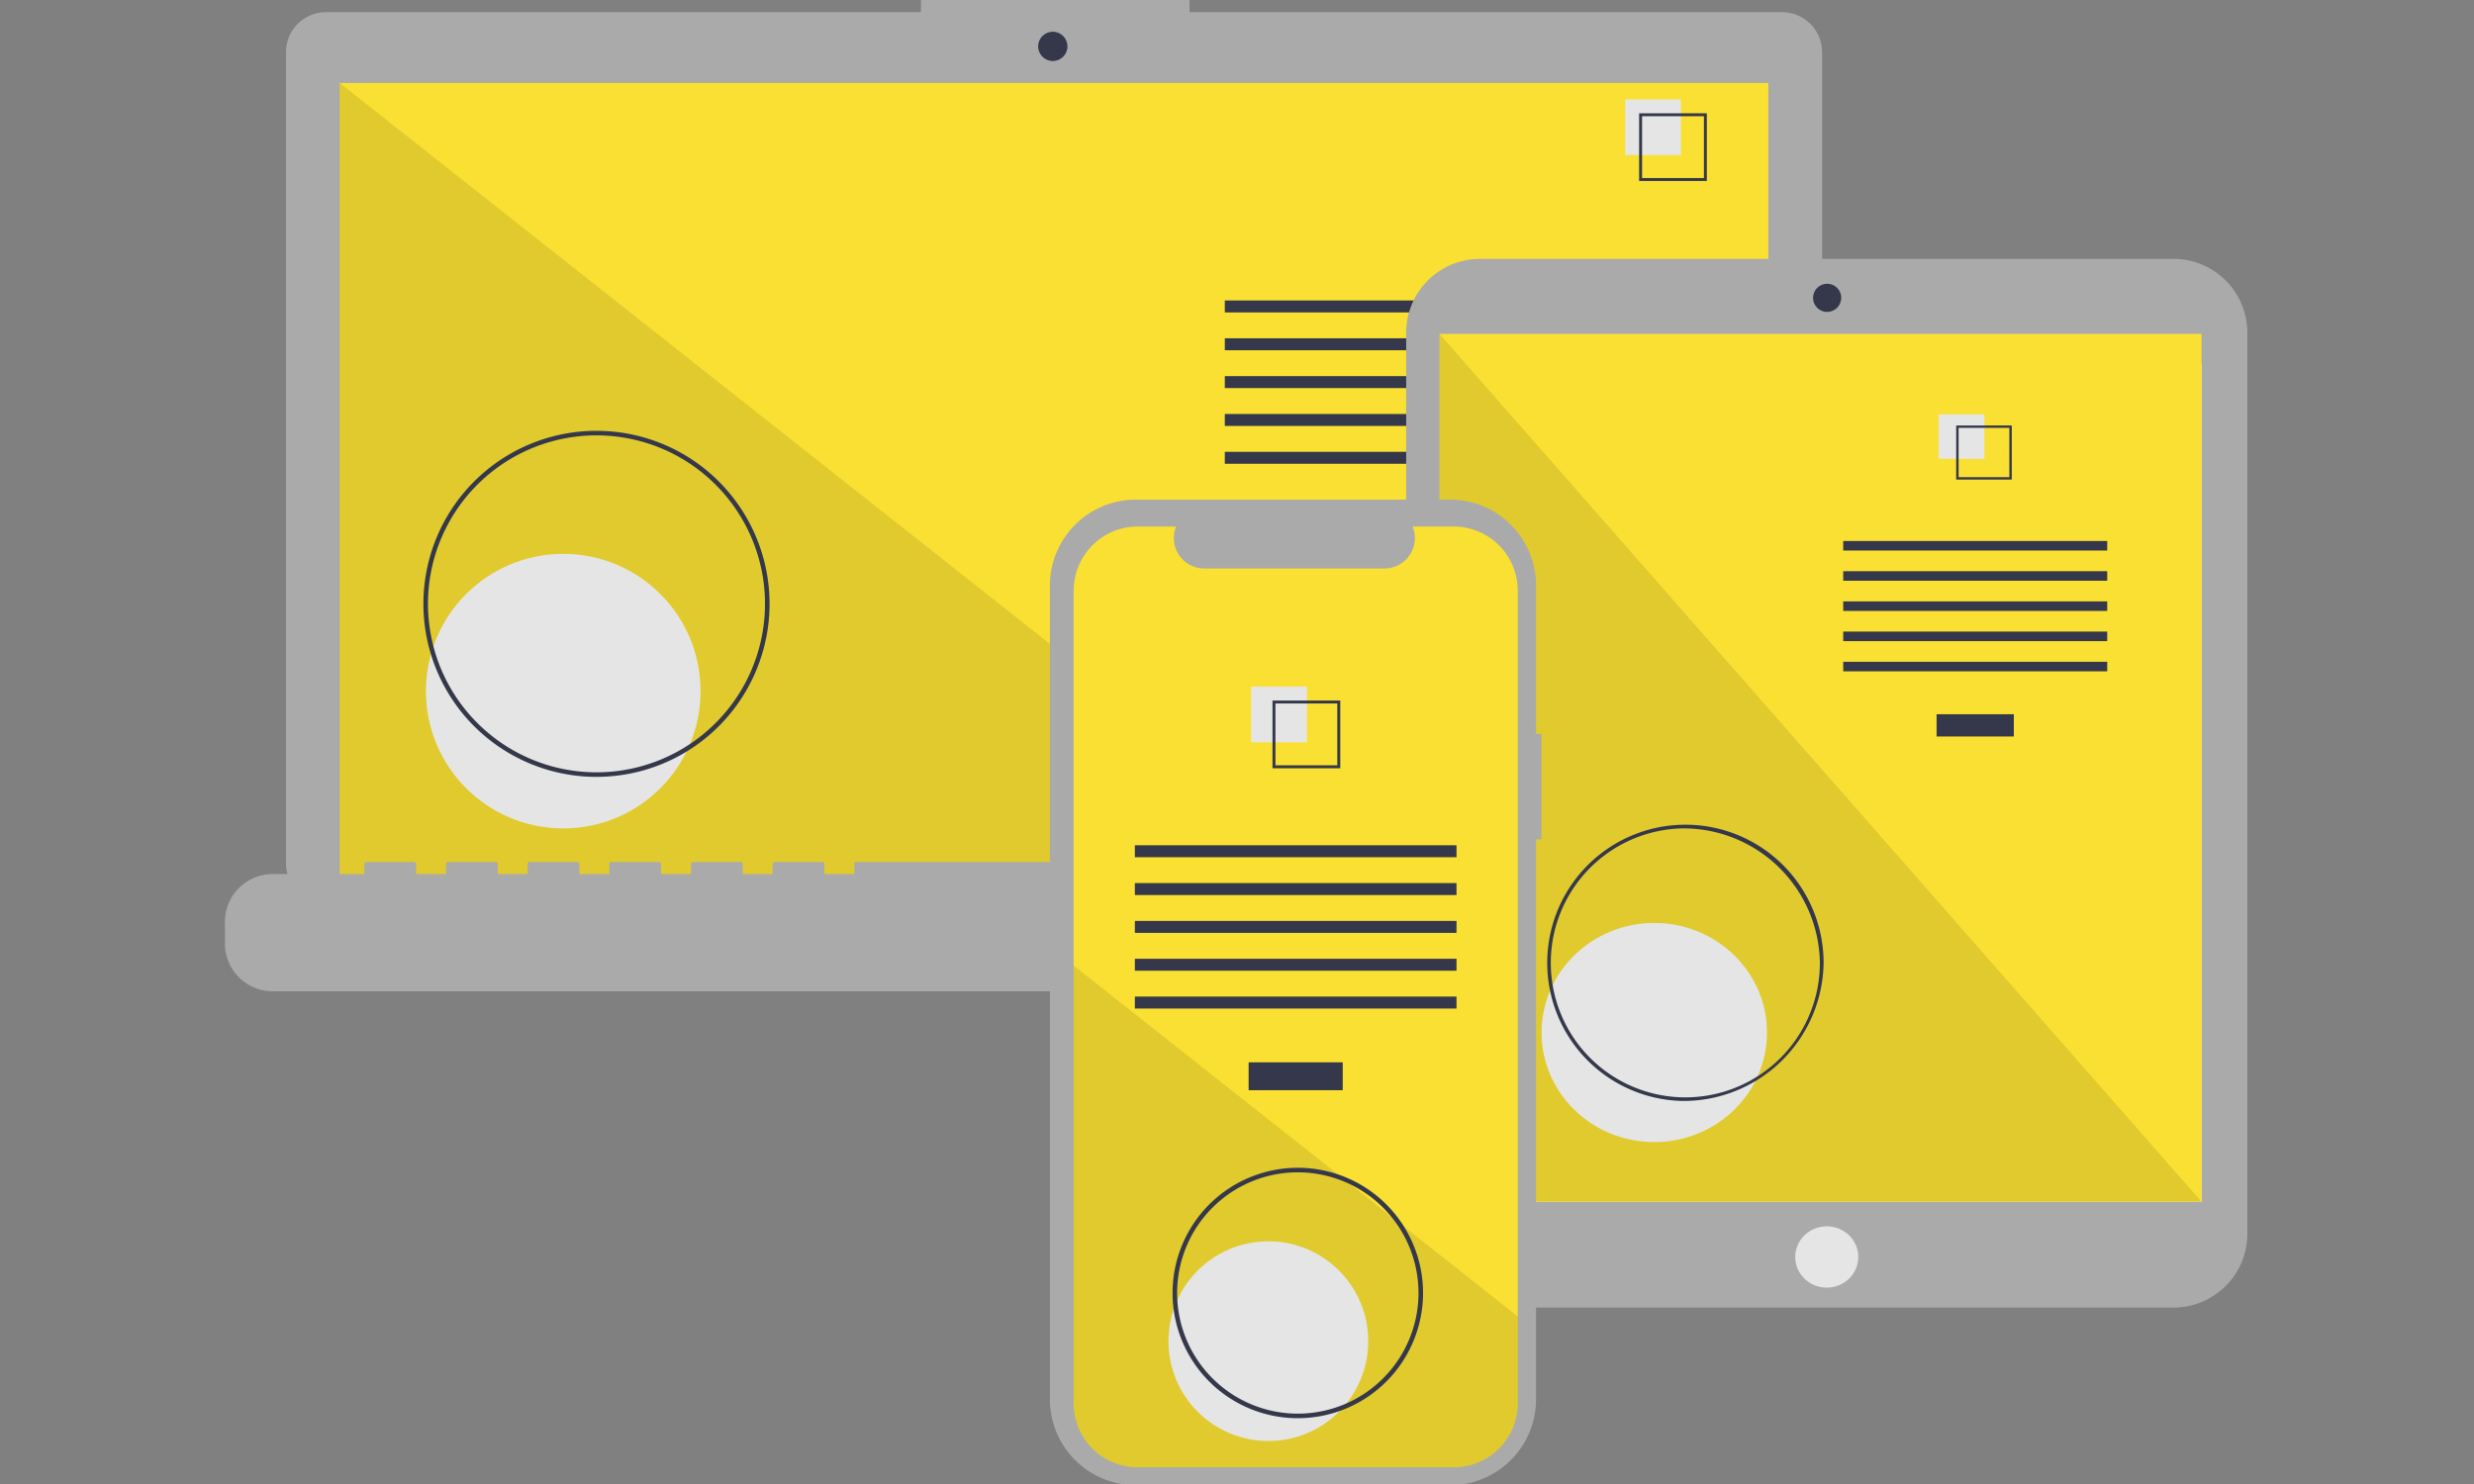 <svg height="132" viewBox="0 0 220 132" width="220" xmlns="http://www.w3.org/2000/svg" xmlns:xlink="http://www.w3.org/1999/xlink"><rect x="0" y="0" width="220" height="132" fill="#808080" stroke="none"/><clipPath id="a"><path d="m420 1543h220v132h-220z"/></clipPath><g clip-path="url(#a)" transform="translate(-420 -1543)"><path d="m190.263 137.1h-52.684v-1.086h-23.888v1.086h-52.901a3.564 3.564 0 0 0 -3.564 3.564v72.14a3.564 3.564 0 0 0 3.564 3.564h129.473a3.564 3.564 0 0 0 3.564-3.564v-72.14a3.564 3.564 0 0 0 -3.564-3.564z" fill="#aaa" transform="translate(388.203 1406.982)"/><path d="m0 0h127.045v71.666h-127.045z" fill="#f9e032" transform="translate(450.207 1550.382)"/><circle cx="1.303" cy="1.303" fill="#34384a" r="1.303" transform="translate(512.317 1545.822)"/><path d="m141.118 121.42h-90.712v-71.666z" opacity=".1" transform="translate(399.801 1500.628)"/><circle cx="12.212" cy="12.212" fill="#e5e5e5" r="12.212" transform="translate(457.874 1592.263)"/><path d="m0 0h11.867v2.48h-11.867z" fill="#34384a" transform="translate(543.264 1589.033)"/><path d="m0 0h40.562v1.063h-40.562z" fill="#34384a" transform="translate(528.917 1569.726)"/><path d="m0 0h40.562v1.063h-40.562z" fill="#34384a" transform="translate(528.917 1573.091)"/><path d="m0 0h40.562v1.063h-40.562z" fill="#34384a" transform="translate(528.917 1576.456)"/><path d="m0 0h40.562v1.063h-40.562z" fill="#34384a" transform="translate(528.917 1579.824)"/><path d="m0 0h40.562v1.063h-40.562z" fill="#34384a" transform="translate(528.917 1583.189)"/><path d="m0 0h4.96v4.96h-4.96z" fill="#e5e5e5" transform="translate(564.519 1551.837)"/><path d="m657.477 191.807h-6.022v-6.022h6.022zm-5.76-.262h5.5v-5.5h-5.5z" fill="#34384a" transform="translate(-85.696 1367.292)"/><path d="m176.012 515.744h-12.4v-.893a.177.177 0 0 0 -.177-.177h-4.251a.177.177 0 0 0 -.177.177v.893h-2.657v-.893a.177.177 0 0 0 -.177-.177h-4.251a.177.177 0 0 0 -.177.177v.893h-2.657v-.893a.177.177 0 0 0 -.177-.177h-4.251a.177.177 0 0 0 -.177.177v.893h-2.657v-.893a.177.177 0 0 0 -.177-.177h-4.249a.177.177 0 0 0 -.177.177v.893h-2.657v-.893a.177.177 0 0 0 -.177-.177h-4.251a.177.177 0 0 0 -.177.177v.893h-2.661v-.893a.177.177 0 0 0 -.177-.177h-4.251a.177.177 0 0 0 -.177.177v.893h-2.655v-.893a.177.177 0 0 0 -.177-.177h-33.3a.177.177 0 0 0 -.177.177v.893h-2.657v-.893a.177.177 0 0 0 -.177-.177h-4.252a.177.177 0 0 0 -.177.177v.893h-2.656v-.893a.177.177 0 0 0 -.177-.177h-4.251a.177.177 0 0 0 -.177.177v.893h-2.662v-.893a.177.177 0 0 0 -.177-.177h-4.246a.177.177 0 0 0 -.177.177v.893h-2.657v-.893a.177.177 0 0 0 -.177-.177h-4.251a.177.177 0 0 0 -.177.177v.893h-2.657v-.893a.177.177 0 0 0 -.177-.177h-4.251a.177.177 0 0 0 -.177.177v.893h-2.657v-.893a.177.177 0 0 0 -.177-.177h-4.252a.177.177 0 0 0 -.177.177v.893h-8.147a4.251 4.251 0 0 0 -4.251 4.256v1.922a4.251 4.251 0 0 0 4.251 4.251h141.346a4.251 4.251 0 0 0 4.251-4.251v-1.922a4.251 4.251 0 0 0 -4.251-4.256z" fill="#aaa" transform="translate(409.585 1105.001)"/><path d="m132.976 356.051a15.39 15.39 0 1 1 15.39-15.39 15.39 15.39 0 0 1 -15.39 15.39zm0-30.375a14.985 14.985 0 1 0 14.985 14.985 14.985 14.985 0 0 0 -14.985-14.984z" fill="#34384a" transform="translate(340.066 1256.05)"/><path d="m6.566 0h61.672a6.566 6.566 0 0 1 6.562 6.566v80.147a6.566 6.566 0 0 1 -6.566 6.566h-61.668a6.566 6.566 0 0 1 -6.566-6.566v-80.147a6.566 6.566 0 0 1 6.566-6.566z" fill="#aaa" transform="translate(545.044 1566.029)"/><path d="m0 0h67.184v74.459h-67.184z" fill="#fff" transform="translate(548.59 1575.439)"/><ellipse cx="2.804" cy="2.727" fill="#e5e5e5" rx="2.804" ry="2.727" transform="translate(579.641 1652.08)"/><path d="m761.516 278.672a1.251 1.251 0 1 1 1.286-1.251 1.269 1.269 0 0 1 -1.286 1.251z" fill="#34384a" transform="translate(-179.071 1292.072)"/><g transform="translate(548.002 1572.698)"><path d="m0 0h67.772v77.2h-67.772z" fill="#f9e032"/><path d="m118.178 126.954h-67.772v-77.2z" opacity=".1" transform="translate(-50.406 -49.754)"/></g><ellipse cx="10.024" cy="9.746" fill="#e5e5e5" rx="10.024" ry="9.746" transform="translate(557.082 1625.096)"/><g fill="#34384a"><path d="m130.218 349.837a12.288 12.288 0 1 1 12.632-12.283 12.461 12.461 0 0 1 -12.632 12.283zm0-24.242a11.964 11.964 0 1 0 12.3 11.96 12.133 12.133 0 0 0 -12.3-11.96z" transform="translate(439.314 1291.091)"/><path d="m0 0h6.868v1.979h-6.868z" transform="translate(592.211 1606.531)"/><path d="m0 0h23.476v.848h-23.476z" transform="translate(583.908 1591.122)"/><path d="m0 0h23.476v.848h-23.476z" transform="translate(583.908 1593.808)"/><path d="m0 0h23.476v.848h-23.476z" transform="translate(583.908 1596.493)"/><path d="m0 0h23.476v.848h-23.476z" transform="translate(583.908 1599.179)"/><path d="m0 0h23.476v.848h-23.476z" transform="translate(583.908 1601.865)"/></g><path d="m0 0h4.071v3.958h-4.071z" fill="#e5e5e5" transform="translate(592.395 1579.858)"/><path d="m969.474 340.032v4.806h4.943v-4.806zm4.729 4.6h-4.514v-4.392h4.511z" fill="#34384a" transform="translate(-375.52 1240.816)"/><path d="m915.437 272.643h-.482v-13.2a7.637 7.637 0 0 0 -7.637-7.637h-27.955a7.637 7.637 0 0 0 -7.637 7.637v72.389a7.637 7.637 0 0 0 7.637 7.637h27.955a7.637 7.637 0 0 0 7.637-7.637v-49.8h.482z" fill="#aaa" transform="translate(-358.363 1335.636)"/><path d="m921.631 269.284v72.283a5.7 5.7 0 0 1 -5.7 5.7h-28.09a5.7 5.7 0 0 1 -5.7-5.7v-72.283a5.7 5.7 0 0 1 5.7-5.7h3.409a2.709 2.709 0 0 0 2.509 3.732h16.015a2.709 2.709 0 0 0 2.509-3.732h3.649a5.7 5.7 0 0 1 5.7 5.7z" fill="#f9e032" transform="translate(-366.665 1326.249)"/><path d="m0 0h8.368v2.48h-8.368z" fill="#34384a" transform="translate(531.034 1637.492)"/><path d="m0 0h28.601v1.063h-28.601z" fill="#34384a" transform="translate(520.918 1618.185)"/><path d="m0 0h28.601v1.063h-28.601z" fill="#34384a" transform="translate(520.918 1621.55)"/><path d="m0 0h28.601v1.063h-28.601z" fill="#34384a" transform="translate(520.918 1624.915)"/><path d="m0 0h28.601v1.063h-28.601z" fill="#34384a" transform="translate(520.918 1628.281)"/><path d="m0 0h28.601v1.063h-28.601z" fill="#34384a" transform="translate(520.918 1631.646)"/><path d="m0 0h4.96v4.96h-4.96z" fill="#e5e5e5" transform="translate(531.258 1604.072)"/><path d="m969.474 340.032v6.022h6.026v-6.022zm5.761 5.761h-5.5v-5.5h5.5z" fill="#34384a" transform="translate(-436.317 1265.281)"/><path d="m921.631 487.694v7.719a5.7 5.7 0 0 1 -5.7 5.7h-28.09a5.7 5.7 0 0 1 -5.7-5.7v-38.921l23.666 18.7.4.32 4.4 3.477.411.326z" opacity=".1" transform="translate(-366.665 1172.402)"/><circle cx="8.883" cy="8.883" fill="#e5e5e5" r="8.883" transform="translate(523.905 1653.412)"/><path d="m936.723 567.546a11.137 11.137 0 1 1 11.137-11.137 11.137 11.137 0 0 1 -11.137 11.137zm0-21.87a10.732 10.732 0 1 0 10.732 10.732 10.732 10.732 0 0 0 -10.732-10.731z" fill="#34384a" transform="translate(-401.316 1101.601)"/></g></svg>
